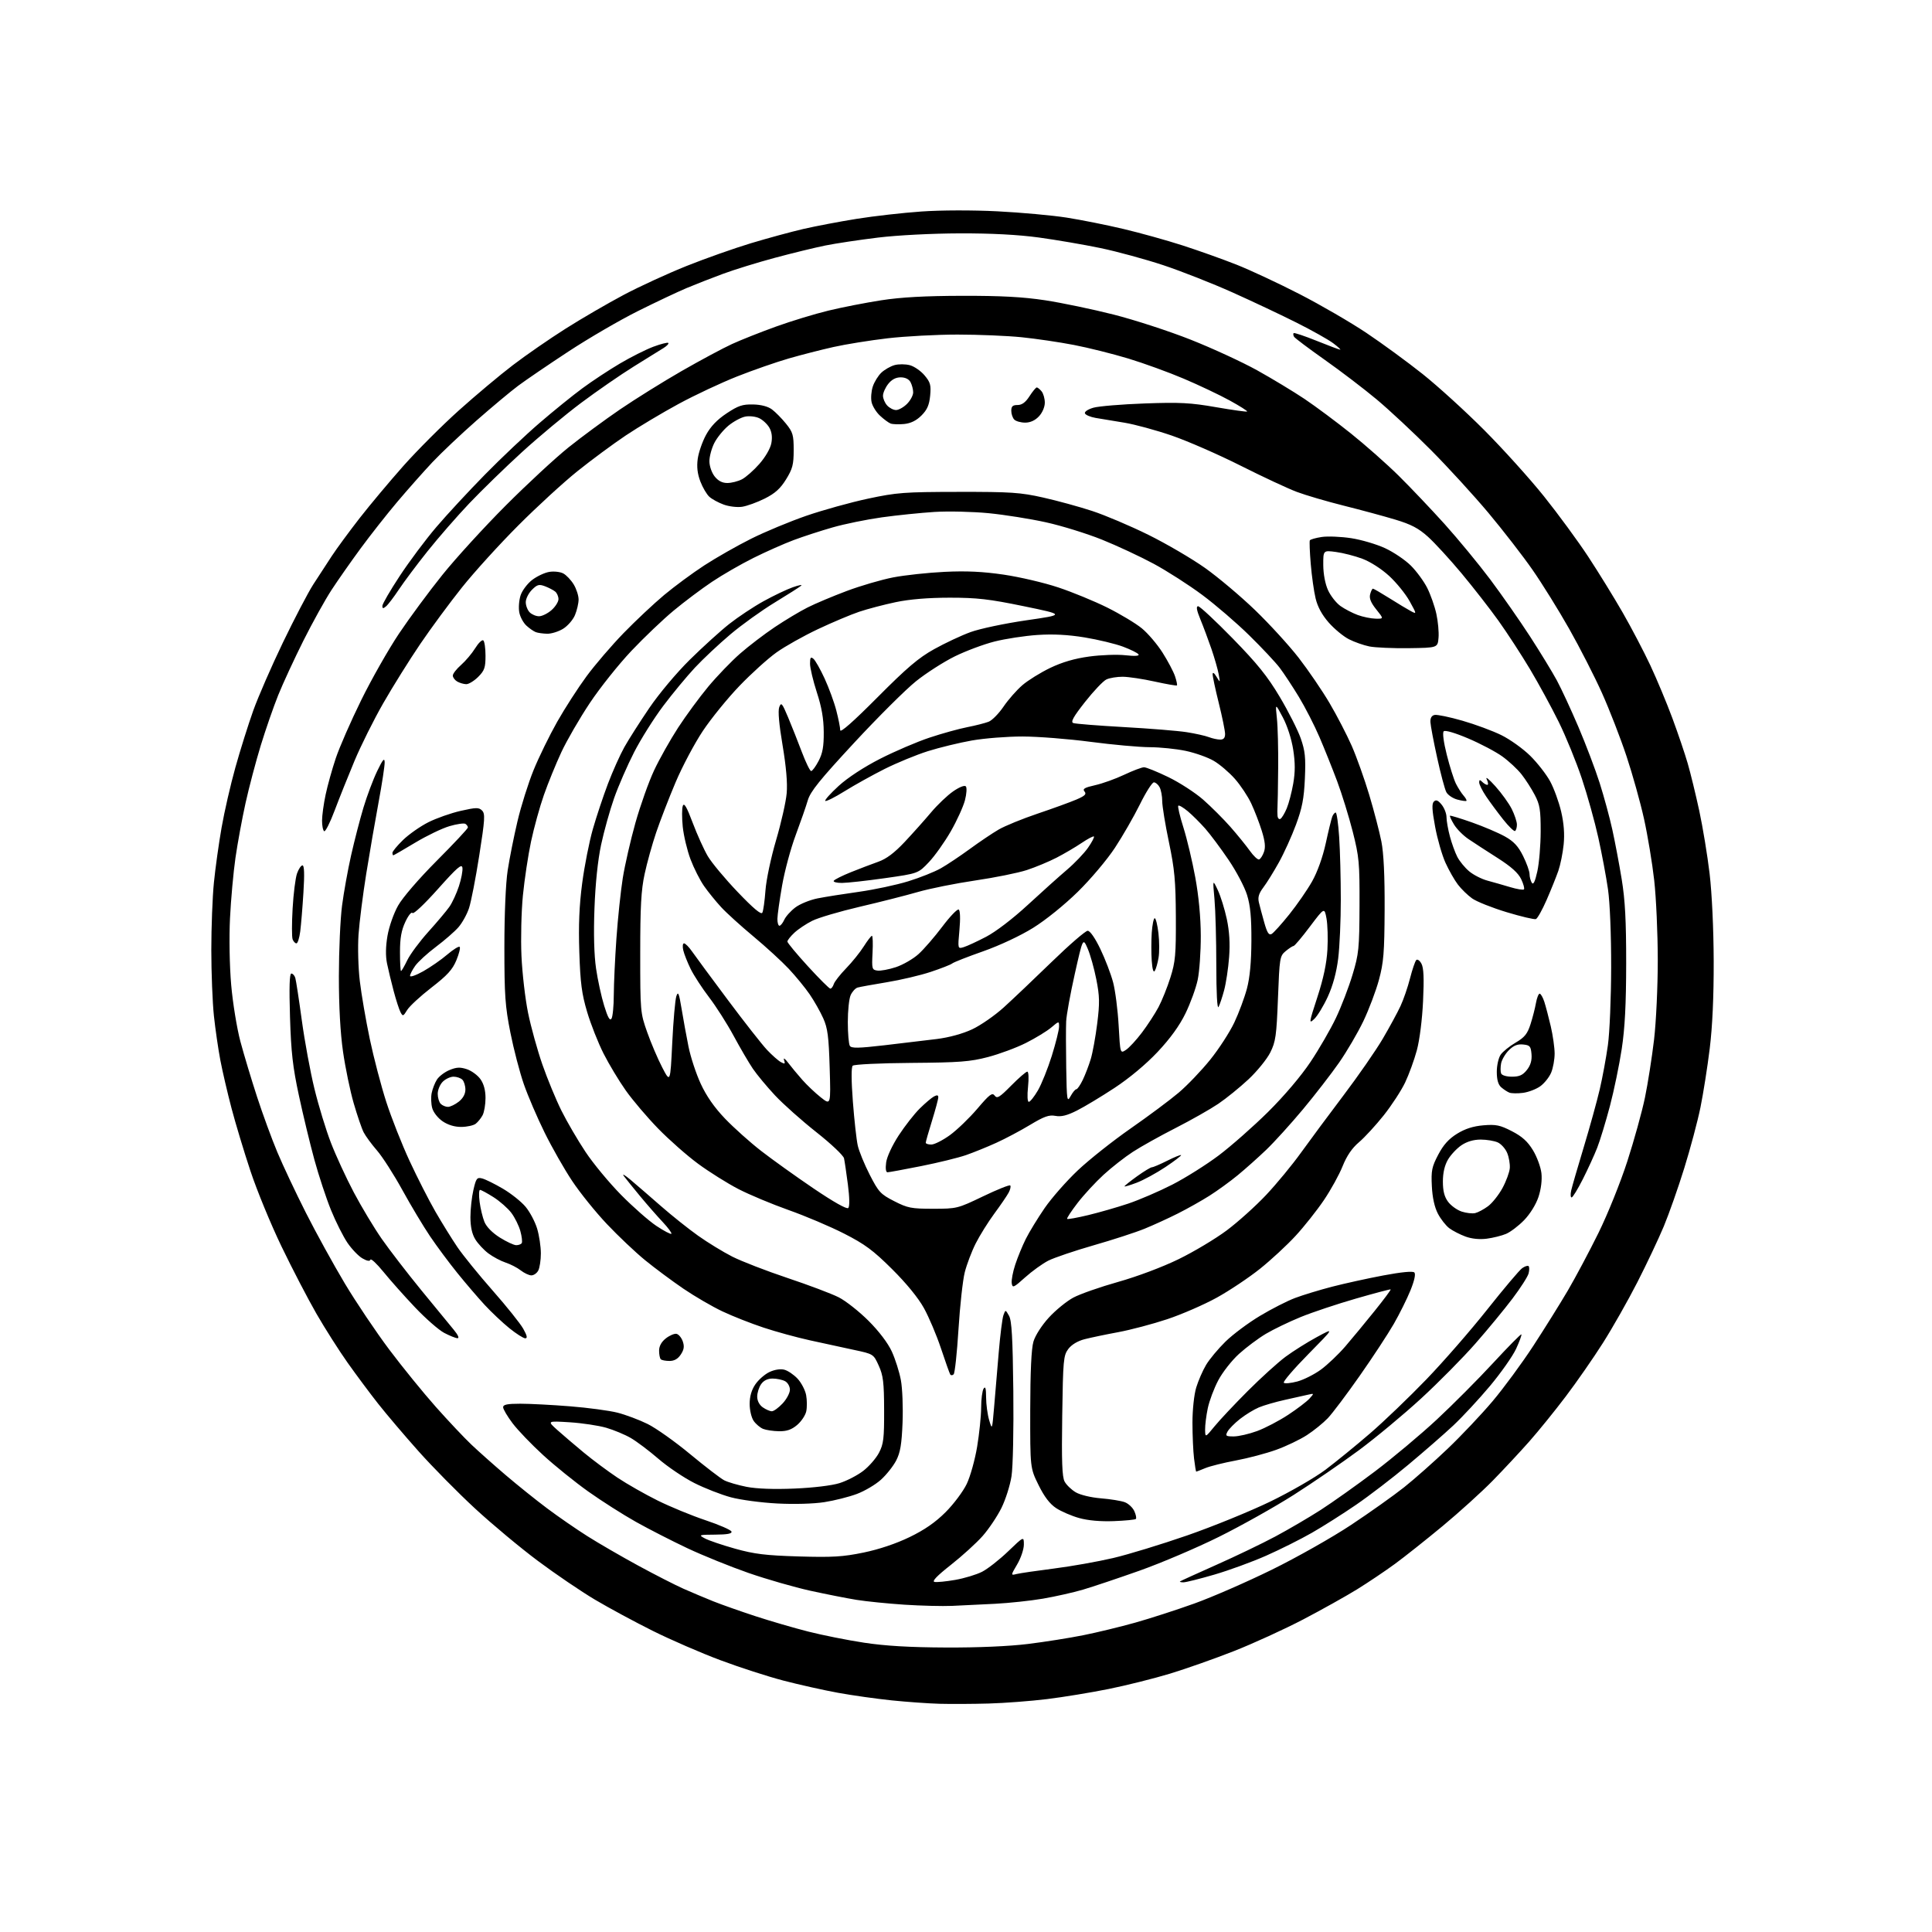 <?xml version="1.0" encoding="UTF-8" standalone="no"?>
<svg 
  version="1.1" 
  xmlns="http://www.w3.org/2000/svg" 
  xmlns:xlink="http://www.w3.org/1999/xlink" 
  xmlns:svg="http://www.w3.org/2000/svg"
  xmlns:rdf="http://www.w3.org/1999/02/22-rdf-syntax-ns#"
  xmlns:cc="http://creativecommons.org/ns#"
  xmlns:dc="http://purl.org/dc/elements/1.1/"
  viewBox="0 0 768 768"
  width="768"
  height="768"
>
<style>svg {background-color: white; }</style>"
<path stroke="none" fill="black" fill-rule="evenodd" d="M393.00,677.18C386.68,677.36 377.90,677.40 373.50,677.28C369.10,677.16 360.55,676.55 354.50,675.93C348.45,675.31 338.83,673.95 333.12,672.91C327.41,671.87 317.66,669.69 311.45,668.07C305.24,666.45 293.93,662.79 286.33,659.94C278.72,657.10 266.65,651.86 259.50,648.30C252.35,644.74 242.00,639.15 236.50,635.89C231.00,632.62 220.80,625.70 213.84,620.50C206.88,615.31 195.63,605.93 188.84,599.66C182.05,593.39 171.94,583.14 166.36,576.88C160.78,570.62 153.56,562.12 150.32,558.00C147.07,553.88 141.61,546.54 138.18,541.70C134.75,536.86 129.17,528.08 125.78,522.20C122.39,516.31 116.15,504.30 111.91,495.50C107.67,486.70 102.11,473.20 99.56,465.50C97.00,457.80 93.61,446.55 92.02,440.50C90.43,434.45 88.44,425.90 87.60,421.50C86.76,417.10 85.60,409.13 85.03,403.79C84.47,398.45 84.00,386.68 84.00,377.65C84.00,368.61 84.46,356.55 85.03,350.86C85.60,345.16 86.97,335.32 88.08,329.00C89.18,322.68 91.66,311.88 93.59,305.00C95.51,298.12 98.70,288.00 100.66,282.50C102.63,277.00 107.95,264.79 112.49,255.36C117.03,245.94 122.44,235.59 124.51,232.36C126.58,229.14 129.90,224.04 131.89,221.03C133.87,218.02 138.84,211.27 142.91,206.03C146.99,200.79 154.84,191.42 160.34,185.22C165.85,179.02 175.79,169.07 182.43,163.12C189.07,157.16 198.71,149.08 203.87,145.15C209.02,141.21 218.47,134.68 224.87,130.63C231.26,126.58 241.68,120.53 248.00,117.18C254.32,113.83 265.57,108.67 273.00,105.70C280.43,102.73 291.90,98.68 298.50,96.69C305.10,94.70 314.48,92.15 319.34,91.02C324.20,89.90 333.75,88.08 340.56,86.99C347.36,85.90 358.91,84.59 366.22,84.08C374.02,83.53 386.51,83.50 396.50,84.00C405.85,84.47 418.23,85.60 424.00,86.50C429.77,87.41 439.91,89.43 446.52,91.00C453.12,92.56 463.70,95.50 470.02,97.54C476.33,99.57 486.00,103.02 491.50,105.19C497.00,107.37 508.31,112.65 516.63,116.93C524.96,121.21 536.88,128.13 543.13,132.31C549.38,136.49 559.45,143.86 565.50,148.67C571.55,153.49 582.58,163.52 590.00,170.97C597.42,178.41 608.12,190.27 613.76,197.31C619.40,204.36 627.32,215.16 631.36,221.31C635.41,227.47 641.56,237.45 645.04,243.50C648.51,249.55 653.46,259.00 656.04,264.50C658.61,270.00 662.56,279.45 664.80,285.50C667.04,291.55 669.79,299.65 670.90,303.50C672.02,307.35 674.08,315.82 675.49,322.32C676.89,328.83 678.74,340.08 679.60,347.32C680.52,355.14 681.18,369.25 681.22,382.00C681.26,396.17 680.72,408.05 679.64,416.84C678.74,424.18 677.08,434.69 675.96,440.20C674.84,445.71 671.94,456.58 669.52,464.36C667.11,472.14 663.44,482.55 661.38,487.50C659.31,492.45 654.59,502.44 650.88,509.70C647.17,516.96 641.02,527.81 637.21,533.81C633.40,539.82 626.74,549.40 622.41,555.11C618.09,560.83 611.57,568.87 607.92,573.00C604.28,577.12 597.74,584.13 593.40,588.57C589.05,593.01 580.10,601.12 573.50,606.60C566.90,612.07 558.35,618.86 554.50,621.68C550.65,624.50 543.90,629.03 539.50,631.76C535.10,634.48 525.42,639.89 518.00,643.77C510.57,647.65 498.20,653.31 490.50,656.34C482.80,659.37 471.32,663.41 465.00,665.33C458.68,667.24 447.74,669.98 440.71,671.40C433.67,672.82 422.65,674.63 416.21,675.42C409.77,676.21 399.32,677.00 393.00,677.18zM376.03,654.91C388.77,654.97 401.15,654.43 408.67,653.50C415.32,652.68 425.21,651.11 430.64,650.02C436.06,648.94 445.35,646.68 451.28,645.02C457.22,643.35 467.79,639.93 474.78,637.42C481.78,634.91 495.60,628.88 505.50,624.02C515.40,619.16 529.60,611.14 537.06,606.19C544.51,601.25 554.01,594.51 558.16,591.21C562.31,587.91 570.11,581.00 575.50,575.86C580.89,570.71 588.92,562.23 593.33,557.00C597.74,551.77 605.02,541.88 609.51,535.00C613.99,528.12 620.17,518.23 623.24,513.00C626.30,507.77 631.78,497.48 635.41,490.12C639.07,482.69 644.18,470.02 646.89,461.62C649.58,453.30 652.74,441.90 653.90,436.28C655.06,430.66 656.68,420.31 657.51,413.29C658.34,406.18 659.00,392.07 658.99,381.51C658.98,371.05 658.35,356.88 657.58,350.00C656.81,343.12 654.98,332.10 653.52,325.50C652.06,318.90 648.91,307.65 646.53,300.50C644.15,293.35 639.78,282.10 636.82,275.50C633.86,268.90 627.99,257.43 623.79,250.00C619.59,242.57 613.02,232.00 609.19,226.50C605.37,221.00 597.48,210.83 591.68,203.89C585.87,196.96 575.58,185.71 568.80,178.89C562.02,172.08 552.33,163.03 547.26,158.79C542.19,154.56 532.86,147.44 526.54,142.99C520.22,138.53 514.77,134.43 514.42,133.88C514.08,133.32 514.00,132.67 514.24,132.42C514.49,132.18 518.61,133.56 523.40,135.49C528.19,137.42 532.40,139.00 532.75,139.00C533.10,139.00 531.84,137.84 529.94,136.42C528.05,135.00 521.55,131.35 515.50,128.31C509.45,125.27 497.98,119.85 490.00,116.27C482.02,112.69 469.65,107.82 462.50,105.44C455.35,103.07 444.10,100.00 437.50,98.62C430.90,97.25 419.88,95.36 413.00,94.42C404.71,93.29 394.10,92.73 381.50,92.77C370.50,92.80 356.83,93.50 349.05,94.44C341.65,95.34 332.20,96.76 328.05,97.60C323.90,98.44 314.88,100.64 308.00,102.49C301.12,104.34 291.90,107.19 287.49,108.82C283.08,110.44 276.56,113.00 272.99,114.49C269.42,115.99 260.65,120.13 253.50,123.70C246.35,127.27 233.97,134.47 226.00,139.71C218.03,144.94 209.03,151.07 206.00,153.33C202.97,155.59 195.51,161.83 189.40,167.19C183.30,172.55 175.43,179.99 171.90,183.73C168.38,187.48 162.09,194.58 157.91,199.52C153.74,204.46 147.19,212.78 143.36,218.00C139.52,223.22 134.32,230.65 131.80,234.50C129.28,238.35 124.25,247.42 120.62,254.65C117.00,261.89 112.49,271.62 110.61,276.29C108.73,280.96 105.60,289.97 103.66,296.31C101.72,302.65 99.00,312.94 97.62,319.17C96.24,325.40 94.43,335.23 93.60,341.00C92.77,346.77 91.79,357.57 91.43,365.00C91.05,372.79 91.25,384.00 91.90,391.50C92.52,398.65 94.17,408.77 95.56,414.00C96.96,419.23 99.94,429.12 102.18,436.00C104.42,442.88 108.05,452.77 110.24,458.00C112.43,463.23 117.52,474.03 121.56,482.02C125.59,490.00 132.58,502.68 137.07,510.20C141.57,517.71 149.52,529.54 154.75,536.50C159.97,543.45 168.32,553.72 173.30,559.32C178.28,564.92 184.64,571.66 187.43,574.30C190.22,576.94 196.32,582.37 201.00,586.36C205.68,590.35 213.10,596.31 217.50,599.60C221.90,602.90 229.10,607.87 233.50,610.65C237.90,613.44 246.97,618.69 253.65,622.33C260.33,625.96 268.43,630.10 271.65,631.53C274.87,632.96 280.20,635.20 283.50,636.53C286.80,637.85 294.35,640.51 300.27,642.45C306.19,644.39 315.64,647.14 321.27,648.57C326.90,650.00 336.90,652.00 343.50,653.00C351.93,654.28 361.61,654.85 376.03,654.91zM378.50,638.36C374.65,638.53 366.10,638.32 359.50,637.89C352.90,637.45 344.35,636.59 340.50,635.97C336.65,635.35 328.35,633.71 322.06,632.33C315.76,630.94 304.74,627.77 297.56,625.28C290.38,622.78 279.47,618.37 273.31,615.47C267.16,612.57 257.93,607.85 252.81,604.98C247.69,602.11 239.18,596.69 233.91,592.95C228.63,589.20 220.53,582.67 215.91,578.43C211.28,574.20 205.81,568.50 203.75,565.76C201.69,563.03 200.00,560.17 200.00,559.40C200.00,558.34 201.65,558.00 206.85,558.00C210.62,558.00 219.51,558.46 226.60,559.03C233.70,559.59 242.17,560.73 245.43,561.55C248.69,562.38 254.09,564.40 257.43,566.05C260.77,567.70 268.39,573.10 274.36,578.06C280.34,583.01 286.42,587.68 287.88,588.44C289.33,589.19 293.34,590.36 296.77,591.04C300.79,591.82 307.58,592.07 315.76,591.73C323.22,591.42 330.66,590.53 333.71,589.57C336.57,588.68 340.80,586.50 343.12,584.72C345.43,582.95 348.26,579.70 349.41,577.50C351.23,574.02 351.49,571.79 351.45,560.50C351.42,549.51 351.09,546.78 349.32,542.88C347.22,538.25 347.22,538.25 339.36,536.58C335.04,535.65 327.23,533.96 322.01,532.81C316.80,531.67 308.47,529.39 303.51,527.74C298.56,526.10 291.20,523.20 287.16,521.29C283.12,519.38 276.14,515.32 271.66,512.27C267.17,509.21 260.33,504.13 256.46,500.97C252.59,497.81 245.76,491.35 241.28,486.61C236.80,481.88 230.57,474.16 227.45,469.46C224.32,464.77 219.39,456.10 216.49,450.21C213.58,444.32 209.87,435.68 208.24,431.00C206.61,426.32 204.20,417.10 202.89,410.50C200.81,400.04 200.50,395.67 200.50,376.50C200.50,363.44 201.03,351.04 201.81,346.00C202.52,341.32 204.27,332.55 205.70,326.50C207.12,320.45 210.01,311.28 212.11,306.12C214.21,300.96 218.44,292.32 221.50,286.91C224.56,281.51 229.82,273.36 233.19,268.79C236.55,264.23 243.18,256.52 247.90,251.65C252.63,246.78 259.88,239.98 264.00,236.53C268.12,233.09 275.33,227.77 280.00,224.73C284.68,221.69 293.03,216.93 298.58,214.16C304.12,211.39 314.01,207.28 320.55,205.02C327.10,202.77 338.09,199.71 344.98,198.24C356.50,195.78 359.38,195.56 381.00,195.53C401.88,195.50 405.63,195.75 414.66,197.78C420.24,199.03 429.02,201.43 434.16,203.12C439.29,204.80 449.35,209.07 456.50,212.60C463.65,216.14 473.77,222.06 479.00,225.76C484.23,229.47 493.17,237.00 498.88,242.50C504.59,248.00 512.40,256.54 516.24,261.48C520.07,266.43 525.60,274.53 528.52,279.49C531.44,284.44 535.40,292.10 537.34,296.50C539.27,300.90 542.40,309.68 544.30,316.00C546.19,322.32 548.36,330.65 549.12,334.50C550.04,339.15 550.47,348.21 550.41,361.50C550.33,378.70 550.01,382.62 548.15,389.50C546.96,393.90 544.17,401.29 541.96,405.92C539.74,410.55 535.40,417.97 532.30,422.42C529.21,426.86 522.73,435.23 517.92,441.00C513.10,446.77 506.54,454.01 503.33,457.08C500.12,460.15 495.02,464.70 492.00,467.18C488.98,469.67 483.91,473.34 480.75,475.34C477.59,477.34 471.95,480.51 468.21,482.39C464.48,484.27 458.52,487.00 454.96,488.45C451.41,489.90 442.30,492.86 434.72,495.03C427.15,497.21 419.05,499.95 416.72,501.13C414.40,502.32 410.25,505.31 407.50,507.78C402.92,511.90 402.47,512.09 402.18,510.11C402.00,508.93 402.62,505.60 403.57,502.73C404.51,499.85 406.40,495.25 407.77,492.50C409.14,489.75 412.52,484.23 415.27,480.22C418.03,476.22 423.96,469.47 428.46,465.22C432.95,460.98 442.41,453.48 449.48,448.56C456.55,443.64 465.14,437.24 468.57,434.33C472.00,431.42 477.62,425.54 481.06,421.27C484.51,417.00 488.81,410.35 490.64,406.50C492.46,402.65 494.72,396.57 495.67,393.00C496.84,388.58 497.41,382.49 497.45,374.00C497.49,364.72 497.04,360.02 495.72,355.75C494.74,352.58 491.42,346.28 488.33,341.75C485.25,337.21 481.10,331.65 479.11,329.39C477.12,327.14 474.02,324.04 472.21,322.52C470.40,321.00 468.68,319.99 468.38,320.28C468.09,320.57 469.01,324.48 470.43,328.96C471.85,333.45 473.97,342.38 475.15,348.81C476.51,356.24 477.31,364.69 477.33,372.00C477.35,378.32 476.80,386.20 476.10,389.50C475.40,392.80 473.22,398.80 471.25,402.84C468.85,407.76 465.19,412.82 460.18,418.15C455.57,423.05 448.99,428.54 443.09,432.43C437.82,435.90 431.08,439.96 428.11,441.45C424.18,443.44 421.87,444.01 419.56,443.58C417.01,443.10 415.07,443.79 409.50,447.14C405.71,449.43 399.66,452.65 396.05,454.28C392.45,455.92 387.02,458.12 384.00,459.17C380.98,460.22 372.95,462.19 366.17,463.54C359.39,464.89 353.37,466.00 352.79,466.00C352.14,466.00 351.94,464.49 352.26,462.09C352.56,459.84 354.68,455.29 357.25,451.34C359.71,447.58 363.47,442.77 365.61,440.66C367.75,438.54 370.29,436.39 371.25,435.87C372.50,435.20 373.00,435.30 372.98,436.21C372.98,436.92 371.85,441.10 370.49,445.50C369.12,449.90 368.00,453.84 368.00,454.25C368.00,454.66 369.01,454.99 370.25,454.97C371.49,454.95 374.80,453.26 377.62,451.22C380.43,449.17 385.33,444.46 388.50,440.74C393.36,435.02 394.43,434.21 395.39,435.51C396.35,436.83 397.32,436.24 401.97,431.53C404.98,428.49 407.85,426.00 408.36,426.00C408.89,426.00 409.02,428.53 408.66,432.00C408.29,435.53 408.42,438.00 408.97,438.00C409.49,438.00 411.11,435.97 412.57,433.48C414.02,430.99 416.51,424.80 418.10,419.73C419.68,414.65 420.98,409.45 420.99,408.16C421.00,405.82 421.00,405.82 417.85,408.48C416.11,409.94 411.61,412.68 407.84,414.58C404.07,416.48 397.27,419.00 392.74,420.19C385.63,422.05 381.45,422.37 362.20,422.52C349.76,422.61 339.49,423.11 338.96,423.64C338.37,424.23 338.39,429.52 339.03,437.91C339.59,445.24 340.46,453.10 340.97,455.37C341.48,457.64 343.62,462.87 345.73,466.98C349.25,473.86 350.03,474.71 355.46,477.48C360.81,480.22 362.26,480.50 370.93,480.50C380.34,480.50 380.67,480.42 390.75,475.58C396.38,472.87 401.26,470.92 401.58,471.24C401.90,471.57 401.62,472.84 400.96,474.08C400.30,475.32 397.74,479.07 395.27,482.41C392.80,485.76 389.47,491.10 387.86,494.28C386.26,497.45 384.30,502.63 383.50,505.78C382.71,508.92 381.59,519.14 381.01,528.47C380.43,537.80 379.57,545.83 379.09,546.31C378.62,546.78 378.00,546.80 377.72,546.34C377.44,545.88 375.79,541.23 374.05,536.00C372.31,530.77 369.26,523.58 367.28,520.00C365.03,515.93 360.29,510.13 354.59,504.47C347.05,496.98 343.79,494.58 335.50,490.35C330.00,487.55 320.10,483.35 313.50,481.02C306.90,478.68 297.92,474.93 293.54,472.67C289.16,470.40 281.96,465.89 277.54,462.64C273.12,459.39 265.95,453.07 261.61,448.61C257.27,444.15 251.49,437.35 248.77,433.50C246.04,429.65 242.06,423.03 239.91,418.78C237.77,414.54 234.83,407.11 233.40,402.28C231.26,395.09 230.69,390.78 230.29,378.50C229.93,367.79 230.26,359.95 231.43,351.07C232.33,344.24 234.24,334.56 235.67,329.57C237.10,324.58 239.81,316.45 241.69,311.50C243.57,306.55 246.50,300.02 248.19,297.00C249.88,293.98 254.33,287.00 258.07,281.49C261.92,275.82 268.90,267.49 274.18,262.28C279.31,257.22 286.37,250.81 289.88,248.04C293.39,245.27 299.52,241.20 303.50,239.00C307.48,236.80 312.71,234.31 315.11,233.46C317.51,232.61 319.04,232.32 318.49,232.81C317.95,233.30 313.23,236.31 308.00,239.49C302.77,242.67 294.82,248.38 290.32,252.19C285.81,255.99 279.49,261.93 276.26,265.38C273.04,268.83 267.37,275.67 263.68,280.57C259.98,285.48 254.76,293.77 252.08,299.00C249.40,304.23 245.81,312.46 244.11,317.30C242.41,322.14 240.09,330.47 238.95,335.80C237.64,341.94 236.67,351.22 236.31,361.10C235.93,371.14 236.16,379.65 236.94,384.99C237.60,389.54 239.06,396.21 240.17,399.80C241.61,404.48 242.43,405.93 243.08,404.91C243.57,404.14 243.98,399.90 243.99,395.50C244.01,391.10 244.48,380.98 245.04,373.00C245.60,365.02 246.74,354.25 247.56,349.06C248.39,343.87 250.66,333.97 252.60,327.06C254.55,320.15 257.88,310.79 260.00,306.26C262.12,301.73 266.43,294.08 269.56,289.26C272.70,284.44 278.10,277.09 281.57,272.92C285.04,268.76 290.72,262.86 294.19,259.82C297.66,256.78 303.88,252.04 308.00,249.28C312.12,246.52 317.98,243.01 321.00,241.49C324.02,239.96 331.03,237.01 336.57,234.93C342.11,232.85 350.43,230.42 355.07,229.52C359.71,228.63 368.90,227.64 375.50,227.32C384.17,226.90 390.69,227.21 399.00,228.43C405.32,229.36 415.08,231.64 420.68,233.51C426.28,235.37 435.05,238.98 440.18,241.53C445.31,244.09 451.48,247.79 453.89,249.77C456.31,251.75 460.01,256.09 462.13,259.43C464.25,262.77 466.48,266.99 467.09,268.82C467.70,270.64 468.04,272.28 467.85,272.47C467.66,272.65 463.68,271.96 459.00,270.93C454.32,269.89 448.61,269.04 446.30,269.02C443.99,269.01 441.06,269.49 439.80,270.10C438.53,270.70 434.72,274.72 431.33,279.02C426.68,284.93 425.53,286.99 426.64,287.42C427.45,287.73 436.53,288.45 446.81,289.03C457.09,289.60 468.30,290.51 471.72,291.05C475.15,291.59 479.12,292.47 480.54,293.02C481.96,293.56 484.00,294.00 485.07,294.00C486.41,294.00 487.00,293.31 486.99,291.75C486.98,290.51 485.86,285.00 484.49,279.50C483.12,274.00 482.02,268.83 482.04,268.00C482.06,267.08 482.65,267.47 483.57,269.00C485.07,271.49 485.07,271.48 484.44,268.00C484.09,266.07 482.80,261.57 481.58,258.00C480.35,254.43 478.38,249.14 477.19,246.25C475.68,242.58 475.40,241.00 476.26,240.99C476.94,240.98 483.12,246.74 490.00,253.78C499.81,263.83 503.84,268.82 508.73,277.04C512.15,282.79 515.90,290.20 517.06,293.50C518.81,298.52 519.08,301.14 518.71,309.50C518.35,317.47 517.63,321.19 515.17,327.83C513.47,332.42 510.41,339.17 508.37,342.83C506.33,346.50 503.57,350.96 502.22,352.74C500.40,355.16 499.94,356.68 500.43,358.74C500.79,360.26 501.76,363.88 502.58,366.78C503.72,370.82 504.41,371.87 505.49,371.27C506.27,370.83 509.43,367.33 512.51,363.49C515.60,359.64 519.68,353.74 521.58,350.37C523.70,346.60 525.79,340.78 527.00,335.26C528.07,330.32 529.24,325.54 529.59,324.64C529.93,323.74 530.55,323.00 530.96,323.00C531.36,323.00 531.99,327.39 532.34,332.75C532.70,338.11 532.99,349.26 532.99,357.53C533.00,365.79 532.53,376.37 531.95,381.03C531.26,386.58 529.84,391.80 527.83,396.19C526.14,399.87 523.72,403.85 522.45,405.05C520.25,407.12 520.30,406.72 523.68,396.36C526.10,388.94 527.36,382.97 527.67,377.50C527.92,373.10 527.75,367.52 527.30,365.09C526.48,360.69 526.48,360.69 520.71,368.34C517.55,372.55 514.63,376.01 514.23,376.03C513.83,376.05 512.41,376.98 511.07,378.09C508.74,380.03 508.63,380.72 508.01,396.83C507.43,411.75 507.10,414.07 504.96,418.37C503.63,421.02 499.73,425.83 496.29,429.05C492.84,432.27 487.43,436.66 484.26,438.80C481.09,440.94 473.49,445.25 467.36,448.38C461.23,451.50 453.58,455.77 450.36,457.86C447.14,459.95 441.88,464.06 438.69,466.99C435.49,469.92 430.83,474.97 428.33,478.22C425.83,481.47 423.97,484.31 424.20,484.53C424.43,484.76 428.19,484.08 432.56,483.03C436.93,481.98 444.10,479.92 448.50,478.45C452.90,476.97 460.77,473.58 466.00,470.91C471.23,468.23 479.54,463.00 484.47,459.29C489.41,455.57 498.22,447.80 504.07,442.02C510.48,435.66 517.16,427.80 520.94,422.14C524.38,417.00 528.93,409.12 531.06,404.64C533.19,400.17 536.15,392.45 537.64,387.50C540.15,379.17 540.36,377.13 540.43,360.00C540.49,342.94 540.28,340.65 537.73,330.58C536.20,324.58 533.42,315.58 531.55,310.58C529.68,305.59 526.52,297.69 524.52,293.04C522.53,288.39 518.84,281.19 516.33,277.04C513.81,272.89 510.39,267.70 508.73,265.50C507.07,263.30 501.61,257.48 496.60,252.57C491.60,247.65 483.19,240.42 477.91,236.49C472.64,232.56 463.96,227.00 458.63,224.12C453.30,221.25 444.03,216.92 438.03,214.51C432.03,212.10 422.03,209.00 415.81,207.63C409.59,206.25 399.32,204.62 393.00,204.00C386.68,203.39 377.00,203.16 371.50,203.50C366.00,203.85 356.58,204.81 350.56,205.65C344.54,206.49 335.77,208.28 331.06,209.63C326.35,210.97 319.35,213.25 315.50,214.69C311.65,216.13 304.46,219.32 299.52,221.78C294.57,224.24 287.15,228.52 283.02,231.29C278.88,234.06 272.05,239.19 267.83,242.69C263.61,246.18 256.03,253.41 250.98,258.74C245.94,264.07 238.50,273.40 234.45,279.48C230.40,285.56 225.31,294.35 223.14,299.01C220.97,303.68 217.84,311.34 216.20,316.04C214.55,320.74 212.26,329.05 211.10,334.50C209.94,339.96 208.49,349.62 207.86,355.96C207.24,362.31 206.98,373.12 207.29,380.00C207.60,386.88 208.78,397.07 209.92,402.65C211.06,408.23 213.62,417.45 215.60,423.15C217.58,428.84 220.99,437.10 223.18,441.50C225.37,445.90 229.67,453.27 232.74,457.88C235.80,462.50 242.17,470.19 246.90,474.99C251.63,479.79 257.95,485.34 260.94,487.33C263.94,489.32 266.61,490.72 266.88,490.45C267.15,490.18 265.59,488.06 263.40,485.73C261.21,483.40 257.19,478.80 254.45,475.50C251.72,472.20 248.81,468.60 247.99,467.50C247.17,466.40 248.37,467.07 250.66,469.00C252.95,470.93 258.35,475.59 262.66,479.37C266.97,483.15 273.65,488.48 277.50,491.21C281.35,493.95 287.48,497.69 291.12,499.54C294.76,501.38 304.62,505.20 313.02,508.01C321.43,510.82 330.60,514.28 333.40,515.70C336.20,517.12 341.53,521.33 345.26,525.05C349.44,529.23 352.98,533.91 354.52,537.27C355.89,540.26 357.51,545.36 358.11,548.61C358.72,551.85 359.02,559.45 358.78,565.50C358.44,574.12 357.89,577.38 356.25,580.57C355.09,582.81 352.37,586.24 350.20,588.20C348.04,590.16 343.72,592.71 340.61,593.87C337.50,595.04 331.70,596.50 327.73,597.12C323.47,597.79 315.78,598.01 309.00,597.66C302.68,597.34 294.35,596.23 290.50,595.19C286.65,594.15 280.12,591.60 276.00,589.52C271.88,587.44 265.45,583.11 261.72,579.89C258.00,576.68 253.05,572.96 250.72,571.61C248.40,570.27 244.03,568.45 241.00,567.56C237.97,566.68 231.45,565.70 226.50,565.38C217.50,564.82 217.50,564.82 221.50,568.41C223.70,570.38 228.43,574.41 232.00,577.37C235.57,580.33 241.62,584.83 245.42,587.37C249.23,589.91 256.43,594.01 261.42,596.48C266.42,598.96 274.97,602.48 280.44,604.31C285.91,606.14 290.56,608.17 290.77,608.82C291.05,609.65 289.13,610.01 284.33,610.04C277.76,610.08 277.60,610.14 280.20,611.55C281.69,612.35 287.09,614.19 292.20,615.62C299.88,617.77 304.29,618.31 317.50,618.71C330.95,619.11 335.06,618.86 343.27,617.17C349.42,615.90 356.21,613.62 361.58,611.02C367.55,608.13 371.85,605.15 375.91,601.09C379.10,597.90 382.87,592.86 384.29,589.89C385.71,586.93 387.57,580.26 388.43,575.07C389.29,569.89 390.01,562.91 390.02,559.57C390.02,556.23 390.47,552.83 391.00,552.00C391.70,550.92 391.98,551.90 391.99,555.50C392.00,558.25 392.55,562.30 393.20,564.50C394.39,568.49 394.39,568.47 395.16,559.50C395.58,554.55 396.41,544.75 397.00,537.73C397.59,530.71 398.44,523.98 398.89,522.77C399.70,520.57 399.70,520.57 401.10,523.04C402.18,524.94 402.57,531.71 402.81,552.87C402.98,568.36 402.67,583.10 402.09,586.83C401.53,590.46 399.72,596.14 398.08,599.46C396.43,602.78 393.08,607.78 390.63,610.56C388.18,613.34 382.49,618.52 377.99,622.06C372.43,626.44 370.35,628.61 371.49,628.84C372.41,629.03 376.12,628.66 379.73,628.03C383.34,627.40 388.13,625.95 390.38,624.81C392.62,623.66 397.28,620.02 400.73,616.70C407.00,610.68 407.00,610.68 407.00,614.00C407.00,615.83 405.82,619.34 404.38,621.80C401.75,626.28 401.75,626.28 404.13,625.69C405.43,625.37 412.12,624.39 419.00,623.51C425.88,622.64 436.45,620.76 442.50,619.34C448.55,617.92 461.82,613.86 472.00,610.33C482.18,606.79 496.97,600.76 504.89,596.93C512.80,593.10 522.70,587.40 526.89,584.25C531.07,581.10 539.04,574.61 544.59,569.82C550.14,565.04 560.23,555.36 567.02,548.31C573.81,541.26 584.71,528.75 591.24,520.50C597.78,512.25 604.01,504.87 605.09,504.11C606.17,503.35 607.32,502.99 607.65,503.31C607.97,503.64 607.97,504.94 607.64,506.20C607.32,507.47 604.45,511.95 601.27,516.16C598.10,520.37 591.45,528.44 586.50,534.08C581.55,539.73 571.82,549.57 564.88,555.95C557.94,562.33 546.80,571.59 540.13,576.53C533.46,581.46 521.85,589.42 514.33,594.21C506.81,599.00 493.42,606.51 484.58,610.90C475.74,615.29 461.52,621.34 453.00,624.36C444.48,627.38 434.35,630.77 430.50,631.91C426.65,633.04 419.49,634.65 414.59,635.49C409.68,636.33 401.13,637.24 395.59,637.53C390.04,637.81 382.35,638.18 378.50,638.36zM470.43,629.00C469.46,629.00 468.85,628.84 469.08,628.64C469.31,628.44 475.80,625.49 483.50,622.06C491.20,618.64 501.77,613.56 507.00,610.76C512.23,607.96 520.33,603.22 525.00,600.22C529.67,597.21 539.35,590.34 546.50,584.95C553.65,579.55 564.73,570.27 571.12,564.32C577.52,558.37 587.62,548.23 593.57,541.78C599.53,535.34 604.57,530.23 604.77,530.44C604.98,530.64 604.03,533.22 602.68,536.16C601.32,539.10 596.62,545.78 592.24,551.01C587.85,556.24 581.29,563.30 577.66,566.70C574.03,570.10 565.98,577.11 559.78,582.29C553.58,587.48 544.23,594.64 539.00,598.22C533.77,601.80 525.89,606.80 521.48,609.32C517.07,611.85 508.91,615.93 503.36,618.39C497.81,620.85 488.53,624.24 482.73,625.93C476.94,627.62 471.41,629.00 470.43,629.00zM442.74,604.67C437.49,604.87 432.51,604.43 429.00,603.45C425.98,602.61 421.85,600.83 419.83,599.50C417.30,597.83 415.13,594.98 412.83,590.31C409.50,583.54 409.50,583.54 409.53,560.52C409.56,545.21 409.98,536.09 410.81,533.30C411.53,530.87 414.10,526.86 416.93,523.76C419.62,520.82 424.00,517.25 426.66,515.82C429.32,514.39 437.35,511.58 444.50,509.57C452.12,507.42 462.05,503.69 468.50,500.55C474.55,497.60 483.15,492.46 487.62,489.12C492.08,485.79 499.15,479.43 503.33,474.99C507.51,470.54 513.74,462.99 517.17,458.20C520.61,453.42 528.21,443.17 534.06,435.43C539.92,427.69 546.93,417.57 549.66,412.93C552.38,408.29 555.56,402.43 556.73,399.90C557.91,397.38 559.61,392.43 560.51,388.90C561.41,385.38 562.53,382.11 562.98,381.64C563.44,381.17 564.37,381.82 565.05,383.09C565.94,384.75 566.12,388.91 565.69,397.95C565.35,405.26 564.32,413.42 563.22,417.50C562.18,421.35 560.08,427.12 558.56,430.31C557.04,433.51 553.21,439.38 550.06,443.35C546.90,447.32 542.48,452.13 540.23,454.04C537.44,456.40 535.37,459.44 533.70,463.60C532.36,466.96 529.01,473.03 526.25,477.10C523.49,481.17 518.45,487.54 515.03,491.25C511.61,494.97 505.24,500.87 500.86,504.37C496.48,507.87 488.76,513.03 483.70,515.83C478.64,518.62 469.77,522.48 464.00,524.40C458.23,526.32 449.45,528.64 444.50,529.56C439.55,530.47 433.52,531.74 431.11,532.36C428.35,533.08 425.94,534.54 424.65,536.26C422.74,538.83 422.57,540.66 422.25,562.76C421.98,580.91 422.20,587.08 423.20,588.95C423.92,590.29 425.92,592.21 427.64,593.22C429.43,594.27 433.72,595.29 437.64,595.61C441.41,595.91 445.68,596.61 447.12,597.15C448.56,597.69 450.27,599.29 450.91,600.70C451.55,602.11 451.83,603.51 451.52,603.81C451.22,604.11 447.27,604.50 442.74,604.67zM475.52,585.00C475.39,585.00 474.99,582.64 474.65,579.75C474.30,576.86 474.02,570.45 474.02,565.50C474.02,560.39 474.67,554.37 475.51,551.58C476.33,548.88 478.09,544.83 479.43,542.58C480.76,540.34 484.24,536.16 487.17,533.29C490.10,530.43 496.26,525.83 500.86,523.08C505.45,520.32 511.75,517.11 514.86,515.95C517.96,514.78 524.55,512.78 529.50,511.49C534.45,510.21 543.62,508.19 549.89,507.01C557.07,505.66 561.62,505.22 562.22,505.82C562.82,506.42 562.26,509.02 560.71,512.87C559.36,516.22 556.37,522.23 554.08,526.23C551.78,530.23 545.69,539.52 540.53,546.87C535.38,554.23 529.66,561.82 527.83,563.75C526.00,565.67 522.25,568.71 519.50,570.49C516.75,572.27 511.27,574.90 507.31,576.32C503.36,577.75 496.16,579.65 491.31,580.56C486.47,581.46 480.98,582.83 479.13,583.60C477.27,584.37 475.65,585.00 475.52,585.00zM482.79,567.00C484.81,564.52 490.75,558.21 495.98,552.97C501.22,547.72 507.98,541.60 511.00,539.35C514.02,537.11 519.65,533.57 523.50,531.49C530.50,527.71 530.50,527.71 520.05,538.32C514.30,544.16 509.93,549.26 510.33,549.67C510.74,550.07 513.15,549.84 515.71,549.16C518.26,548.47 522.49,546.34 525.11,544.42C527.72,542.50 532.08,538.36 534.78,535.22C537.49,532.07 542.72,525.74 546.41,521.15C550.11,516.55 552.99,512.69 552.81,512.56C552.64,512.43 546.42,514.07 539.00,516.21C531.58,518.35 521.71,521.64 517.08,523.53C512.44,525.42 506.19,528.44 503.18,530.23C500.17,532.03 495.38,535.61 492.52,538.20C489.67,540.78 485.96,545.51 484.28,548.70C482.59,551.89 480.72,556.88 480.11,559.80C479.50,562.71 479.02,566.54 479.05,568.30C479.11,571.50 479.11,571.50 482.79,567.00zM490.43,571.00C492.35,571.00 496.53,570.04 499.71,568.87C502.90,567.70 508.44,564.80 512.04,562.43C515.63,560.07 519.44,557.17 520.51,555.99C522.44,553.85 522.44,553.85 519.97,554.41C518.61,554.71 514.46,555.64 510.76,556.47C507.05,557.29 502.39,558.64 500.42,559.47C498.44,560.30 495.06,562.37 492.89,564.08C490.73,565.79 488.51,568.05 487.95,569.10C487.04,570.80 487.30,571.00 490.43,571.00zM309.67,568.94C307.38,568.90 304.54,568.48 303.36,568.01C302.18,567.53 300.49,566.11 299.61,564.85C298.71,563.57 298.00,560.57 298.00,558.09C298.00,555.10 298.75,552.53 300.25,550.32C301.49,548.50 304.00,546.29 305.83,545.42C307.84,544.46 310.19,544.08 311.74,544.47C313.15,544.82 315.53,546.43 317.04,548.04C318.54,549.65 320.08,552.59 320.45,554.57C320.82,556.55 320.84,559.47 320.49,561.06C320.14,562.65 318.50,565.08 316.85,566.47C314.64,568.33 312.74,568.98 309.67,568.94zM306.82,561.00C307.58,561.00 309.50,559.60 311.10,557.89C312.69,556.19 314.00,553.73 314.00,552.43C314.00,551.12 313.14,549.61 312.07,549.04C311.00,548.47 308.78,548.00 307.12,548.00C305.15,548.00 303.58,548.76 302.56,550.22C301.70,551.44 301.00,553.67 301.00,555.17C301.00,556.84 301.85,558.48 303.22,559.44C304.44,560.30 306.06,561.00 306.82,561.00zM266.14,541.00C264.60,541.00 263.03,540.70 262.67,540.33C262.30,539.97 262.00,538.42 262.00,536.91C262.00,535.10 262.93,533.41 264.68,532.03C266.16,530.87 268.06,530.06 268.91,530.22C269.76,530.39 270.88,531.72 271.40,533.18C272.10,535.19 271.92,536.48 270.64,538.42C269.49,540.18 268.06,541.00 266.14,541.00zM181.85,531.96C181.11,531.93 178.72,530.97 176.55,529.83C174.38,528.68 169.14,524.09 164.91,519.62C160.68,515.16 155.06,508.84 152.42,505.58C149.77,502.32 147.45,500.15 147.25,500.75C147.01,501.47 145.92,501.29 144.06,500.22C142.51,499.33 139.84,496.55 138.13,494.05C136.43,491.55 133.47,485.68 131.57,481.00C129.67,476.32 126.70,467.32 124.97,461.00C123.24,454.68 120.47,443.20 118.82,435.50C116.37,424.13 115.71,418.26 115.28,404.25C114.92,392.45 115.08,387.00 115.81,387.00C116.39,387.00 117.10,387.79 117.39,388.75C117.68,389.71 118.84,397.28 119.97,405.57C121.10,413.86 123.36,426.13 125.00,432.82C126.63,439.52 129.57,449.16 131.54,454.25C133.50,459.34 137.60,468.23 140.65,474.00C143.70,479.77 148.70,488.10 151.77,492.50C154.84,496.90 161.88,506.04 167.42,512.82C172.97,519.60 178.78,526.69 180.35,528.57C182.08,530.66 182.67,531.98 181.85,531.96zM208.80,532.00C208.06,532.00 205.22,530.19 202.48,527.98C199.74,525.76 195.33,521.60 192.67,518.73C190.01,515.85 185.13,510.16 181.83,506.07C178.52,501.98 173.63,495.40 170.95,491.43C168.28,487.47 163.32,479.20 159.94,473.05C156.56,466.90 152.03,459.84 149.88,457.36C147.73,454.88 145.34,451.63 144.57,450.14C143.80,448.66 142.02,443.44 140.60,438.55C139.18,433.66 137.28,424.45 136.36,418.08C135.28,410.57 134.70,400.00 134.71,388.00C134.72,377.82 135.28,365.23 135.97,360.00C136.65,354.77 138.27,345.77 139.57,340.00C140.87,334.23 143.08,325.69 144.48,321.03C145.88,316.38 148.33,309.85 149.93,306.53C152.17,301.89 152.85,301.08 152.91,303.00C152.95,304.38 151.87,311.48 150.51,318.80C149.15,326.11 146.94,338.94 145.59,347.30C144.25,355.66 142.87,366.55 142.52,371.50C142.18,376.45 142.40,384.77 143.03,390.00C143.65,395.23 145.43,405.58 146.99,413.00C148.55,420.43 151.50,431.68 153.54,438.00C155.58,444.33 159.76,454.90 162.82,461.50C165.88,468.10 170.51,477.18 173.10,481.67C175.69,486.16 179.63,492.51 181.85,495.79C184.08,499.06 190.38,506.82 195.86,513.04C201.34,519.26 206.79,526.07 207.98,528.17C209.54,530.95 209.76,532.00 208.80,532.00zM211.21,506.98C210.27,506.97 208.38,506.07 207.00,505.00C205.62,503.92 202.93,502.53 201.00,501.90C199.07,501.27 196.00,499.63 194.16,498.26C192.33,496.89 189.97,494.36 188.92,492.63C187.63,490.52 187.01,487.65 187.00,483.83C187.00,480.71 187.53,475.84 188.19,473.01C189.25,468.39 189.60,467.93 191.65,468.45C192.90,468.76 196.61,470.59 199.90,472.52C203.18,474.45 207.26,477.70 208.96,479.76C210.67,481.82 212.72,485.72 213.53,488.43C214.34,491.14 215.00,495.56 215.00,498.25C215.00,500.93 214.53,504.00 213.96,505.07C213.40,506.13 212.16,506.99 211.21,506.98zM205.19,494.98C206.12,494.99 207.12,494.62 207.40,494.16C207.69,493.69 207.45,491.55 206.86,489.41C206.28,487.26 204.66,483.99 203.27,482.14C201.88,480.30 198.68,477.49 196.17,475.89C193.66,474.30 191.26,473.00 190.82,473.00C190.39,473.00 190.31,475.14 190.65,477.75C190.99,480.36 191.85,483.94 192.56,485.70C193.37,487.69 195.70,490.06 198.68,491.94C201.33,493.60 204.26,494.97 205.19,494.98zM591.00,492.40C588.16,492.77 585.05,492.46 582.56,491.55C580.39,490.75 577.50,489.27 576.13,488.25C574.76,487.22 572.71,484.61 571.58,482.44C570.25,479.88 569.40,476.05 569.18,471.50C568.87,465.34 569.18,463.84 571.71,459.02C573.77,455.09 575.90,452.72 579.20,450.68C582.40,448.70 585.60,447.68 589.66,447.33C594.68,446.91 596.27,447.24 601.00,449.67C605.04,451.75 607.25,453.74 609.36,457.21C610.94,459.80 612.46,463.91 612.74,466.35C613.04,469.09 612.60,472.70 611.56,475.83C610.57,478.81 608.23,482.58 605.86,485.03C603.65,487.31 600.41,489.76 598.67,490.49C596.93,491.22 593.48,492.08 591.00,492.40zM586.43,482.22C587.57,481.95 589.86,480.72 591.53,479.48C593.19,478.25 595.76,475.01 597.25,472.29C598.73,469.56 600.04,465.99 600.17,464.35C600.29,462.71 599.83,460.00 599.13,458.32C598.43,456.63 596.75,454.75 595.39,454.13C594.02,453.51 590.97,453.00 588.60,453.00C585.79,453.00 583.13,453.78 580.95,455.25C579.11,456.49 576.70,459.06 575.59,460.96C574.26,463.24 573.57,466.21 573.57,469.68C573.57,473.43 574.16,475.75 575.63,477.72C576.76,479.25 579.19,481.00 581.02,481.61C582.86,482.22 585.29,482.49 586.43,482.22zM337.20,480.20C337.78,479.62 337.72,476.06 337.05,470.88C336.45,466.27 335.76,461.57 335.51,460.44C335.26,459.31 330.32,454.64 324.54,450.08C318.75,445.51 311.35,438.92 308.09,435.44C304.84,431.96 300.86,427.17 299.26,424.81C297.66,422.44 294.21,416.55 291.61,411.72C289.00,406.89 284.61,400.01 281.86,396.42C279.12,392.83 275.83,387.78 274.56,385.20C273.29,382.61 271.96,379.26 271.61,377.75C271.25,376.23 271.39,375.00 271.91,375.00C272.44,375.00 273.88,376.46 275.12,378.25C276.36,380.04 282.75,388.70 289.33,397.50C295.90,406.30 302.91,415.22 304.89,417.33C306.88,419.44 309.36,421.63 310.40,422.20C312.02,423.08 312.21,422.95 311.67,421.37C311.32,420.31 312.02,420.78 313.27,422.43C314.50,424.05 317.03,427.10 318.89,429.21C320.76,431.33 324.08,434.48 326.27,436.21C330.26,439.37 330.26,439.37 329.81,424.44C329.44,412.03 329.01,408.70 327.25,404.78C326.09,402.19 323.67,397.91 321.87,395.28C320.07,392.65 316.32,388.08 313.55,385.12C310.77,382.16 304.45,376.37 299.50,372.25C294.55,368.13 288.78,362.90 286.69,360.63C284.59,358.36 281.53,354.59 279.90,352.26C278.26,349.93 275.83,345.12 274.49,341.58C273.16,338.04 271.77,332.21 271.40,328.63C271.04,325.06 271.05,321.31 271.44,320.31C271.95,318.99 273.00,320.79 275.35,327.05C277.12,331.75 279.82,337.72 281.34,340.31C282.86,342.91 288.21,349.33 293.23,354.58C299.48,361.12 302.57,363.71 303.04,362.81C303.43,362.09 303.98,358.12 304.28,354.00C304.58,349.80 306.44,341.00 308.50,334.00C310.53,327.12 312.43,318.72 312.72,315.33C313.08,311.27 312.51,304.73 311.09,296.28C309.68,287.97 309.21,282.60 309.76,281.11C310.53,279.04 310.89,279.45 313.28,285.15C314.74,288.64 317.22,294.88 318.77,299.00C320.33,303.12 321.98,306.50 322.45,306.50C322.92,306.50 324.25,304.70 325.40,302.50C327.01,299.43 327.49,296.75 327.45,291.00C327.42,285.67 326.62,281.09 324.70,275.20C323.22,270.63 322.00,265.51 322.00,263.83C322.00,261.36 322.27,260.98 323.35,261.88C324.10,262.49 326.10,266.04 327.81,269.75C329.51,273.46 331.61,279.18 332.45,282.46C333.30,285.74 334.00,289.25 334.00,290.26C334.00,291.45 339.16,286.90 348.75,277.26C360.45,265.49 365.11,261.52 371.30,258.07C375.60,255.67 382.12,252.61 385.80,251.27C389.49,249.92 399.44,247.82 407.93,246.59C423.37,244.36 423.37,244.36 406.93,240.97C393.16,238.13 388.39,237.59 377.50,237.59C368.93,237.60 361.62,238.20 356.05,239.37C351.40,240.35 344.87,242.06 341.55,243.18C338.22,244.30 330.84,247.41 325.14,250.10C319.44,252.79 312.01,256.96 308.64,259.37C305.26,261.78 298.66,267.75 293.97,272.63C289.28,277.51 282.73,285.56 279.42,290.52C276.11,295.48 271.21,304.70 268.54,311.02C265.87,317.33 262.41,326.29 260.84,330.92C259.27,335.56 257.20,342.98 256.25,347.42C254.86,353.82 254.50,360.40 254.50,379.00C254.50,402.10 254.55,402.63 257.26,410.29C258.77,414.58 261.46,420.88 263.23,424.29C266.45,430.50 266.45,430.50 267.23,414.50C267.66,405.70 268.39,397.38 268.86,396.00C269.56,393.92 269.91,394.76 270.94,401.00C271.62,405.12 272.85,411.88 273.68,416.00C274.50,420.12 276.69,426.78 278.54,430.79C280.80,435.69 283.96,440.23 288.20,444.66C291.67,448.28 298.10,454.04 302.50,457.46C306.90,460.88 316.30,467.61 323.38,472.41C331.34,477.80 336.62,480.78 337.20,480.20zM624.74,476.00C624.31,476.00 624.24,474.76 624.57,473.25C624.91,471.74 627.15,463.98 629.57,456.00C631.98,448.02 634.84,437.68 635.93,433.00C637.02,428.32 638.47,420.45 639.16,415.50C639.86,410.55 640.44,396.60 640.46,384.50C640.48,371.52 639.97,358.81 639.20,353.50C638.49,348.55 636.76,339.32 635.36,333.00C633.96,326.68 631.02,316.10 628.81,309.50C626.61,302.90 622.47,292.76 619.61,286.96C616.75,281.16 611.60,271.71 608.17,265.96C604.73,260.21 599.11,251.57 595.67,246.76C592.23,241.95 585.61,233.46 580.96,227.88C576.31,222.31 570.31,215.78 567.64,213.37C563.87,209.98 560.95,208.45 554.64,206.55C550.16,205.20 540.97,202.71 534.20,201.02C527.44,199.33 519.02,196.86 515.49,195.53C511.97,194.21 501.90,189.51 493.12,185.09C484.34,180.67 472.06,175.31 465.83,173.16C459.60,171.02 451.12,168.71 447.00,168.03C442.88,167.36 437.74,166.50 435.58,166.14C433.42,165.77 431.48,164.94 431.27,164.30C431.05,163.64 432.56,162.66 434.69,162.06C436.78,161.47 445.93,160.71 455.00,160.38C469.08,159.87 473.25,160.09 483.44,161.87C490.01,163.01 495.55,163.78 495.75,163.58C495.96,163.38 492.83,161.40 488.81,159.19C484.79,156.99 476.61,153.10 470.62,150.56C464.64,148.01 454.70,144.40 448.54,142.53C442.38,140.67 432.65,138.23 426.92,137.13C421.19,136.02 411.84,134.64 406.14,134.06C400.45,133.48 388.97,133.00 380.64,133.00C372.31,133.00 359.78,133.67 352.81,134.48C345.84,135.30 336.16,136.85 331.32,137.94C326.47,139.02 318.45,141.08 313.50,142.51C308.55,143.94 299.32,147.15 293.00,149.65C286.68,152.15 276.21,157.06 269.74,160.57C263.26,164.08 253.84,169.71 248.79,173.08C243.74,176.46 235.09,182.85 229.56,187.29C224.03,191.72 213.41,201.46 205.97,208.93C198.52,216.39 188.48,227.45 183.65,233.50C178.82,239.55 171.34,249.68 167.04,256.02C162.74,262.36 156.13,272.93 152.36,279.52C148.58,286.11 143.43,296.45 140.90,302.50C138.37,308.55 134.82,317.43 133.01,322.23C131.21,327.03 129.34,330.71 128.87,330.42C128.39,330.12 128.01,328.22 128.02,326.19C128.03,324.16 128.66,319.54 129.43,315.93C130.19,312.31 132.01,305.79 133.47,301.43C134.92,297.07 139.47,286.67 143.58,278.33C147.68,269.98 154.46,258.06 158.63,251.83C162.81,245.60 170.56,235.11 175.86,228.52C181.16,221.92 192.47,209.54 201.00,200.99C209.53,192.44 220.78,182.03 226.00,177.84C231.22,173.66 240.45,166.86 246.50,162.73C252.55,158.61 263.57,151.74 271.00,147.47C278.43,143.21 287.43,138.38 291.00,136.75C294.57,135.11 302.45,131.99 308.50,129.81C314.55,127.63 323.91,124.78 329.29,123.48C334.67,122.17 344.12,120.33 350.29,119.37C358.17,118.15 367.73,117.62 382.50,117.59C397.97,117.56 406.66,118.03 415.50,119.37C422.10,120.38 434.32,122.93 442.65,125.04C450.98,127.15 464.80,131.65 473.35,135.04C481.91,138.43 493.77,143.90 499.71,147.19C505.64,150.49 514.12,155.61 518.55,158.57C522.97,161.54 531.30,167.74 537.05,172.35C542.80,176.95 551.33,184.50 556.00,189.11C560.67,193.73 568.88,202.37 574.24,208.31C579.59,214.26 587.75,224.16 592.37,230.31C596.98,236.47 604.11,246.68 608.21,253.00C612.30,259.32 617.11,267.20 618.89,270.50C620.67,273.80 624.52,282.12 627.46,289.00C630.39,295.88 634.19,305.89 635.90,311.27C637.60,316.64 639.87,324.96 640.92,329.77C641.98,334.57 643.66,343.45 644.65,349.50C646.01,357.83 646.44,365.97 646.43,383.00C646.41,399.24 645.92,408.70 644.66,417.00C643.70,423.32 641.58,433.56 639.95,439.74C638.31,445.92 636.05,453.35 634.92,456.24C633.79,459.13 631.21,464.76 629.19,468.75C627.18,472.74 625.17,476.00 624.74,476.00zM451.87,470.14C449.19,471.16 447.00,471.81 447.00,471.59C447.00,471.37 449.25,469.57 452.00,467.59C454.75,465.62 457.42,464.00 457.92,464.00C458.42,464.00 461.16,462.83 463.99,461.41C466.83,459.98 469.31,458.98 469.50,459.17C469.70,459.36 466.91,461.50 463.30,463.91C459.69,466.32 454.55,469.12 451.87,470.14zM183.40,447.97C180.76,447.99 178.11,447.20 175.97,445.75C174.09,444.48 172.28,442.19 171.82,440.50C171.36,438.85 171.26,436.15 171.60,434.50C171.93,432.85 172.86,430.45 173.68,429.17C174.49,427.88 176.73,426.17 178.66,425.37C181.44,424.21 182.88,424.14 185.57,425.02C187.44,425.64 189.87,427.42 190.98,428.98C192.31,430.84 193.00,433.40 193.00,436.47C193.00,439.03 192.48,442.11 191.84,443.32C191.20,444.52 189.96,446.05 189.09,446.72C188.21,447.39 185.65,447.95 183.40,447.97zM178.07,440.00C178.98,440.00 180.92,439.07 182.37,437.93C184.06,436.59 185.00,434.88 185.00,433.13C185.00,431.63 184.46,429.86 183.80,429.20C183.14,428.54 181.56,428.00 180.30,428.00C179.03,428.00 177.10,428.90 176.00,430.00C174.90,431.10 174.00,433.26 174.00,434.80C174.00,436.34 174.54,438.14 175.20,438.80C175.86,439.46 177.15,440.00 178.07,440.00zM425.57,435.75C426.39,434.24 427.42,433.00 427.85,433.00C428.28,433.00 429.44,431.31 430.43,429.25C431.42,427.19 432.84,423.48 433.59,421.00C434.34,418.52 435.50,412.17 436.16,406.87C437.18,398.71 437.13,396.04 435.80,389.31C434.94,384.94 433.39,379.43 432.36,377.06C430.48,372.75 430.48,372.75 427.25,387.13C425.48,395.03 423.93,403.52 423.82,406.00C423.70,408.48 423.71,416.80 423.84,424.50C424.06,437.54 424.18,438.31 425.57,435.75zM605.39,434.43C603.25,434.71 600.83,434.66 600.00,434.34C599.17,434.01 597.71,433.05 596.75,432.21C595.56,431.17 595.00,429.22 595.00,426.07C595.00,423.52 595.69,420.46 596.55,419.24C597.40,418.02 600.07,415.87 602.49,414.46C606.04,412.38 607.17,410.98 608.39,407.19C609.22,404.61 610.20,400.81 610.56,398.75C610.93,396.69 611.59,395.00 612.03,395.00C612.48,395.00 613.32,396.46 613.90,398.25C614.47,400.04 615.63,404.43 616.46,408.00C617.29,411.57 617.98,416.43 617.99,418.78C617.99,421.14 617.38,424.56 616.61,426.38C615.85,428.21 613.89,430.65 612.26,431.82C610.63,432.98 607.54,434.16 605.39,434.43zM601.03,428.00C603.99,428.00 605.33,427.39 606.98,425.30C608.44,423.45 609.00,421.50 608.80,419.05C608.53,415.90 608.16,415.47 605.44,415.20C603.22,414.98 601.66,415.61 599.80,417.47C598.38,418.89 596.99,421.25 596.71,422.71C596.44,424.18 596.43,425.96 596.71,426.69C597.00,427.45 598.80,428.00 601.03,428.00zM447.58,417.35C448.84,416.53 451.71,413.42 453.95,410.45C456.20,407.47 459.15,402.93 460.52,400.36C461.89,397.79 464.02,392.49 465.25,388.59C467.23,382.34 467.49,379.49 467.42,364.50C467.35,350.14 466.92,345.52 464.67,334.78C463.20,327.78 462.00,320.44 462.00,318.46C462.00,316.49 461.53,314.00 460.96,312.93C460.40,311.87 459.37,311.00 458.69,311.00C458.00,311.00 455.50,314.94 453.13,319.75C450.75,324.56 446.29,332.32 443.21,337.00C440.11,341.72 433.54,349.51 428.45,354.50C423.14,359.71 415.66,365.75 410.68,368.84C405.64,371.97 397.44,375.82 390.83,378.15C384.63,380.33 379.09,382.51 378.52,382.99C377.94,383.47 374.10,384.97 369.98,386.34C365.87,387.71 358.00,389.56 352.50,390.46C347.00,391.37 341.78,392.31 340.90,392.57C340.02,392.83 338.79,394.18 338.15,395.57C337.52,396.96 337.01,401.79 337.02,406.30C337.02,410.81 337.39,415.06 337.83,415.75C338.46,416.75 341.23,416.71 351.56,415.51C358.68,414.69 368.07,413.57 372.43,413.02C377.28,412.41 382.71,410.92 386.45,409.17C389.80,407.60 395.46,403.68 399.02,400.45C402.58,397.22 411.19,389.05 418.15,382.29C425.11,375.53 431.51,370.00 432.37,370.00C433.31,370.00 435.29,372.84 437.41,377.25C439.33,381.24 441.61,387.20 442.48,390.50C443.35,393.80 444.34,401.53 444.68,407.68C445.30,418.85 445.30,418.85 447.58,417.35zM161.85,401.50C160.31,404.03 160.12,404.09 159.21,402.36C158.67,401.34 157.45,397.57 156.50,394.00C155.55,390.43 154.36,385.48 153.85,383.00C153.24,380.04 153.30,376.27 154.03,372.00C154.66,368.35 156.50,363.09 158.24,360.00C160.04,356.80 166.48,349.33 173.66,342.12C180.45,335.31 186.00,329.38 186.00,328.93C186.00,328.48 185.54,327.84 184.99,327.49C184.43,327.15 181.60,327.55 178.71,328.40C175.81,329.24 169.67,332.19 165.06,334.96C160.45,337.73 156.53,340.00 156.34,340.00C156.15,340.00 156.00,339.55 156.00,339.00C156.00,338.45 157.90,336.15 160.22,333.90C162.54,331.65 167.06,328.48 170.27,326.86C173.47,325.25 179.26,323.21 183.13,322.33C189.30,320.94 190.35,320.92 191.63,322.20C192.91,323.48 192.77,325.69 190.51,340.08C189.10,349.11 187.26,358.52 186.44,361.00C185.62,363.48 183.72,366.90 182.22,368.61C180.73,370.32 176.71,373.81 173.31,376.37C169.90,378.93 166.19,382.33 165.06,383.92C163.93,385.51 163.00,387.31 163.00,387.92C163.00,388.54 165.36,387.71 168.25,386.09C171.14,384.46 175.44,381.48 177.80,379.45C180.17,377.43 182.39,376.05 182.73,376.40C183.08,376.74 182.48,379.14 181.41,381.73C179.87,385.45 177.78,387.73 171.48,392.60C167.09,396.00 162.76,400.00 161.85,401.50zM484.38,400.29C483.85,401.24 483.50,394.63 483.50,383.68C483.50,373.68 483.17,361.90 482.78,357.50C482.05,349.50 482.05,349.50 484.09,353.82C485.22,356.20 486.82,361.37 487.67,365.32C488.71,370.24 489.01,375.02 488.59,380.50C488.26,384.90 487.37,390.80 486.62,393.61C485.87,396.42 484.86,399.43 484.38,400.29zM330.07,393.00C330.51,393.00 331.12,392.19 331.44,391.19C331.75,390.20 333.96,387.38 336.35,384.92C338.73,382.47 341.88,378.56 343.35,376.23C344.82,373.90 346.29,372.00 346.61,372.00C346.94,372.00 347.05,375.04 346.85,378.75C346.52,385.13 346.62,385.52 348.77,385.82C350.02,386.00 353.35,385.38 356.16,384.45C358.97,383.51 363.01,381.18 365.13,379.26C367.26,377.34 371.50,372.44 374.57,368.37C377.63,364.30 380.57,361.24 381.10,361.56C381.69,361.92 381.80,365.15 381.39,369.69C380.70,377.23 380.70,377.23 383.10,376.50C384.42,376.10 388.43,374.25 392.00,372.38C395.84,370.38 402.60,365.21 408.52,359.75C414.03,354.66 421.06,348.36 424.14,345.74C427.22,343.12 430.99,339.17 432.52,336.97C434.05,334.77 435.10,332.76 434.85,332.52C434.61,332.28 432.41,333.44 429.96,335.09C427.51,336.75 423.01,339.39 419.97,340.96C416.92,342.53 411.62,344.73 408.18,345.86C404.74,346.99 395.53,348.85 387.71,350.00C379.90,351.15 369.62,353.21 364.88,354.58C360.14,355.95 349.72,358.60 341.73,360.46C333.75,362.33 325.25,364.83 322.86,366.04C320.46,367.24 317.26,369.38 315.75,370.80C314.24,372.21 313.00,373.78 313.00,374.28C313.00,374.78 316.66,379.19 321.14,384.09C325.62,388.99 329.64,393.00 330.07,393.00zM459.06,385.91C458.51,386.79 458.08,385.36 457.83,381.89C457.62,378.92 457.63,373.91 457.84,370.75C458.06,367.59 458.59,365.00 459.02,365.00C459.45,365.00 460.12,367.68 460.50,370.96C460.88,374.24 460.90,378.64 460.54,380.73C460.19,382.83 459.52,385.16 459.06,385.91zM159.41,386.00C159.64,386.00 160.76,384.06 161.91,381.68C163.06,379.31 166.83,374.23 170.29,370.39C173.75,366.55 177.51,362.08 178.65,360.45C179.79,358.83 181.49,355.15 182.43,352.27C183.37,349.40 184.00,346.10 183.82,344.94C183.56,343.23 181.72,344.84 174.06,353.42C168.65,359.48 164.34,363.54 163.95,362.93C163.59,362.34 162.32,363.90 161.15,366.41C159.55,369.81 159.00,372.89 159.00,378.49C159.00,382.62 159.18,386.00 159.41,386.00zM117.84,375.00C117.34,375.00 116.66,374.28 116.32,373.40C115.98,372.51 115.98,367.00 116.32,361.15C116.65,355.29 117.44,349.04 118.06,347.25C118.69,345.46 119.67,344.00 120.25,344.00C120.95,344.00 121.08,347.49 120.62,354.75C120.26,360.66 119.68,367.64 119.35,370.25C119.01,372.86 118.34,375.00 117.84,375.00zM309.84,368.00C310.30,368.00 311.17,366.92 311.77,365.60C312.37,364.28 314.36,362.08 316.18,360.71C318.01,359.33 321.98,357.72 325.00,357.12C328.02,356.52 335.45,355.34 341.50,354.50C347.55,353.65 356.32,351.78 361.00,350.34C365.68,348.90 371.52,346.57 374.00,345.16C376.48,343.76 381.65,340.30 385.50,337.49C389.35,334.67 394.52,331.19 397.00,329.75C399.48,328.31 406.45,325.46 412.50,323.42C418.55,321.38 425.46,318.87 427.86,317.84C431.29,316.37 431.99,315.69 431.12,314.64C430.24,313.58 431.09,313.08 435.31,312.13C438.23,311.48 443.44,309.61 446.90,307.97C450.35,306.34 453.89,305.00 454.77,305.00C455.64,305.00 459.99,306.76 464.43,308.91C468.87,311.06 475.10,315.10 478.28,317.88C481.45,320.67 486.34,325.55 489.13,328.72C491.92,331.90 495.39,336.18 496.85,338.23C498.31,340.28 499.95,341.81 500.50,341.65C501.05,341.48 501.92,340.14 502.44,338.68C503.12,336.76 502.88,334.45 501.58,330.27C500.59,327.09 498.70,322.19 497.38,319.38C496.06,316.56 493.14,312.16 490.89,309.61C488.64,307.06 484.87,303.84 482.51,302.46C480.16,301.07 475.14,299.29 471.36,298.49C467.59,297.69 461.12,297.03 457.00,297.02C452.88,297.00 442.30,296.05 433.50,294.89C424.70,293.73 412.55,292.78 406.50,292.77C400.45,292.76 391.39,293.47 386.36,294.35C381.34,295.24 373.46,297.15 368.86,298.60C364.26,300.05 356.54,303.23 351.70,305.65C346.86,308.08 339.69,312.07 335.76,314.51C331.84,316.96 328.37,318.69 328.06,318.37C327.75,318.05 330.16,315.36 333.40,312.40C337.01,309.11 343.43,304.91 349.90,301.61C355.73,298.64 364.55,294.86 369.50,293.22C374.45,291.57 381.20,289.70 384.50,289.06C387.80,288.41 391.62,287.44 393.00,286.90C394.38,286.36 397.04,283.65 398.92,280.89C400.80,278.12 404.18,274.28 406.42,272.36C408.66,270.43 413.65,267.34 417.50,265.49C422.26,263.21 427.22,261.76 433.00,260.98C437.68,260.34 444.13,260.11 447.35,260.47C451.13,260.89 452.98,260.77 452.58,260.13C452.24,259.58 449.47,258.20 446.42,257.06C443.38,255.92 436.52,254.27 431.19,253.39C424.52,252.30 418.65,251.99 412.36,252.41C407.34,252.75 399.69,253.92 395.36,255.01C391.04,256.10 383.90,258.77 379.50,260.94C375.10,263.12 368.18,267.55 364.13,270.80C360.07,274.05 349.02,285.05 339.57,295.24C325.89,310.00 322.12,314.66 321.11,318.14C320.41,320.54 318.24,326.77 316.29,332.00C314.33,337.23 311.91,346.23 310.90,352.00C309.89,357.77 309.05,363.74 309.03,365.25C309.01,366.76 309.38,368.00 309.84,368.00zM610.54,365.35C609.92,365.58 604.68,364.35 598.90,362.60C593.12,360.85 586.95,358.39 585.20,357.14C583.44,355.89 580.89,353.41 579.54,351.64C578.19,349.87 575.96,345.96 574.60,342.96C573.24,339.96 571.38,333.51 570.48,328.63C569.24,321.94 569.12,319.49 569.99,318.63C570.85,317.79 571.63,318.10 573.07,319.86C574.13,321.16 575.01,323.41 575.01,324.86C575.02,326.31 575.62,329.75 576.36,332.50C577.09,335.25 578.42,338.91 579.31,340.63C580.20,342.35 582.31,344.93 584.01,346.35C585.70,347.78 588.98,349.45 591.30,350.07C593.61,350.69 597.69,351.86 600.36,352.66C603.03,353.46 605.48,353.86 605.79,353.54C606.10,353.23 605.61,351.40 604.69,349.47C603.51,347.01 600.72,344.51 595.26,341.03C590.99,338.32 585.81,334.95 583.73,333.54C581.66,332.14 579.09,329.56 578.02,327.79C576.95,326.03 576.22,324.45 576.39,324.27C576.57,324.10 580.51,325.30 585.15,326.93C589.79,328.57 595.68,331.08 598.23,332.51C601.73,334.46 603.50,336.36 605.44,340.25C606.85,343.08 608.01,346.32 608.02,347.45C608.02,348.58 608.43,350.13 608.91,350.90C609.53,351.87 610.19,350.52 611.11,346.40C611.83,343.15 612.43,336.00 612.44,330.50C612.45,321.90 612.12,319.87 610.09,316.00C608.80,313.52 606.43,309.84 604.83,307.81C603.23,305.77 599.80,302.58 597.21,300.71C594.62,298.84 588.52,295.62 583.65,293.55C578.38,291.31 574.44,290.16 573.90,290.70C573.36,291.24 573.85,295.01 575.12,300.05C576.29,304.70 577.92,309.85 578.74,311.50C579.57,313.15 580.93,315.29 581.78,316.26C582.63,317.22 583.14,318.17 582.91,318.36C582.68,318.54 581.05,318.31 579.27,317.83C577.50,317.35 575.55,316.03 574.94,314.89C574.33,313.75 572.68,307.58 571.28,301.16C569.87,294.75 568.67,288.39 568.61,287.03C568.54,285.40 569.11,284.43 570.29,284.20C571.28,284.00 576.23,285.02 581.29,286.48C586.35,287.93 593.33,290.51 596.80,292.22C600.28,293.93 605.45,297.64 608.31,300.46C611.16,303.28 614.73,307.86 616.23,310.64C617.73,313.42 619.69,318.80 620.58,322.60C621.67,327.26 621.99,331.51 621.58,335.68C621.24,339.09 620.28,343.81 619.46,346.18C618.63,348.56 616.55,353.74 614.82,357.70C613.09,361.67 611.17,365.11 610.54,365.35zM334.69,350.98C332.60,350.99 331.13,350.60 331.43,350.12C331.73,349.63 334.79,348.10 338.24,346.71C341.68,345.33 346.58,343.46 349.13,342.56C352.36,341.42 355.52,339.05 359.63,334.68C362.86,331.24 367.57,325.97 370.10,322.96C372.63,319.94 376.59,316.17 378.89,314.58C381.36,312.87 383.43,312.05 383.93,312.59C384.40,313.09 384.25,315.55 383.58,318.12C382.92,320.66 380.39,326.21 377.97,330.44C375.54,334.68 371.63,340.19 369.28,342.68C365.00,347.21 365.00,347.21 351.75,349.09C344.46,350.12 336.79,350.97 334.69,350.98zM602.25,330.33C601.84,330.57 599.70,328.49 597.50,325.71C595.30,322.93 592.26,318.82 590.75,316.58C589.24,314.33 588.01,311.85 588.00,311.05C588.00,309.92 588.27,309.87 589.20,310.80C589.86,311.46 590.78,312.00 591.24,312.00C591.69,312.00 591.58,310.99 590.98,309.75C590.38,308.51 591.92,309.75 594.39,312.50C596.87,315.25 599.82,319.35 600.95,321.61C602.08,323.87 603.00,326.66 603.00,327.80C603.00,328.95 602.66,330.08 602.25,330.33zM509.02,325.49C509.57,325.15 510.69,323.28 511.50,321.34C512.31,319.41 513.47,314.97 514.08,311.49C514.88,306.86 514.88,303.23 514.07,298.01C513.41,293.78 511.73,288.54 509.95,285.18C506.94,279.50 506.94,279.50 507.58,285.50C507.94,288.80 508.17,297.80 508.09,305.50C508.02,313.20 507.90,320.18 507.82,321.00C507.75,321.82 507.76,323.31 507.84,324.31C507.93,325.30 508.46,325.84 509.02,325.49zM185.33,271.97C184.32,271.95 182.71,271.48 181.75,270.92C180.79,270.36 180.00,269.29 180.00,268.55C180.00,267.81 181.48,265.91 183.28,264.33C185.08,262.74 187.60,259.77 188.87,257.72C190.13,255.67 191.58,254.24 192.09,254.55C192.59,254.86 193.00,257.60 193.00,260.64C193.00,265.40 192.60,266.55 190.08,269.08C188.47,270.68 186.33,271.99 185.33,271.97zM560.00,257.66C553.67,257.74 546.63,257.43 544.34,256.97C542.06,256.51 538.40,255.22 536.22,254.11C534.03,253.00 530.43,250.02 528.21,247.50C525.53,244.46 523.77,241.23 522.97,237.86C522.30,235.08 521.43,228.91 521.04,224.15C520.64,219.39 520.48,215.19 520.68,214.81C520.88,214.43 523.01,213.82 525.40,213.46C527.80,213.10 533.08,213.32 537.13,213.94C541.18,214.56 547.27,216.36 550.65,217.94C554.03,219.51 558.63,222.63 560.87,224.87C563.10,227.10 566.02,231.08 567.35,233.72C568.67,236.35 570.30,240.97 570.97,244.00C571.63,247.03 572.03,251.30 571.84,253.50C571.50,257.50 571.50,257.50 560.00,257.66zM217.50,251.92C215.85,251.88 213.82,251.60 213.00,251.29C212.18,250.99 210.49,249.83 209.27,248.71C208.04,247.59 206.75,245.21 206.42,243.41C206.08,241.60 206.32,238.56 206.95,236.64C207.58,234.73 209.66,231.97 211.57,230.51C213.48,229.06 216.54,227.62 218.38,227.33C220.22,227.03 222.71,227.31 223.92,227.96C225.12,228.60 226.98,230.56 228.05,232.31C229.12,234.07 229.99,236.75 230.00,238.28C230.00,239.81 229.35,242.61 228.56,244.51C227.77,246.41 225.63,248.86 223.81,249.97C221.99,251.08 219.15,251.96 217.50,251.92zM546.80,245.93C550.09,246.00 550.09,246.00 547.08,242.25C544.94,239.59 544.23,237.83 544.65,236.25C544.97,235.01 545.47,234.00 545.76,234.00C546.05,234.00 549.03,235.73 552.39,237.84C555.75,239.96 559.56,242.25 560.86,242.94C563.20,244.18 563.20,244.15 560.36,239.01C558.79,236.16 555.14,231.65 552.25,228.98C549.19,226.16 544.73,223.30 541.58,222.12C538.60,221.00 533.88,219.79 531.08,219.42C526.00,218.74 526.00,218.74 526.02,224.62C526.04,228.18 526.78,232.12 527.91,234.60C528.93,236.85 531.15,239.68 532.84,240.89C534.53,242.09 537.62,243.70 539.71,244.47C541.79,245.23 544.98,245.89 546.80,245.93zM214.32,244.97C215.52,244.95 217.74,243.85 219.25,242.52C220.76,241.19 222.00,239.23 222.00,238.17C222.00,237.11 221.42,235.77 220.72,235.18C220.01,234.59 218.19,233.64 216.67,233.06C214.28,232.16 213.56,232.35 211.45,234.46C210.10,235.81 209.00,238.02 209.00,239.38C209.00,240.74 209.71,242.56 210.57,243.43C211.44,244.29 213.12,244.99 214.32,244.97zM153.46,241.03C152.30,242.00 152.00,241.96 152.00,240.85C152.00,240.08 155.10,234.74 158.89,228.98C162.68,223.21 169.23,214.45 173.46,209.50C177.68,204.55 186.39,195.15 192.82,188.61C199.24,182.06 209.00,172.84 214.51,168.11C220.01,163.37 227.66,157.18 231.51,154.35C235.35,151.51 242.05,147.09 246.39,144.53C250.73,141.96 256.73,138.95 259.71,137.83C262.70,136.72 265.37,136.04 265.66,136.32C265.94,136.61 265.12,137.50 263.84,138.30C262.55,139.10 257.22,142.41 251.99,145.66C246.76,148.91 237.31,155.43 230.99,160.16C224.67,164.89 214.10,173.69 207.50,179.72C200.90,185.74 191.48,194.91 186.56,200.08C181.64,205.26 174.16,213.85 169.93,219.16C165.69,224.47 160.59,231.29 158.58,234.31C156.57,237.34 154.27,240.36 153.46,241.03zM295.00,201.45C293.07,201.74 289.78,201.35 287.68,200.58C285.58,199.82 283.01,198.42 281.97,197.47C280.93,196.53 279.32,193.79 278.40,191.38C277.24,188.34 276.92,185.59 277.36,182.39C277.71,179.86 279.19,175.58 280.66,172.88C282.50,169.51 285.06,166.83 288.84,164.32C293.46,161.25 295.15,160.69 299.36,160.78C302.56,160.85 305.29,161.57 306.88,162.76C308.26,163.79 310.76,166.33 312.44,168.41C315.18,171.79 315.50,172.90 315.50,178.92C315.50,184.68 315.06,186.37 312.47,190.56C310.18,194.26 308.08,196.14 303.97,198.20C300.96,199.70 296.93,201.16 295.00,201.45zM289.12,192.00C290.76,192.00 293.38,191.34 294.94,190.53C296.49,189.73 299.61,186.98 301.86,184.42C304.24,181.72 306.23,178.28 306.62,176.19C307.07,173.83 306.81,171.75 305.86,170.06C305.07,168.65 303.26,166.94 301.83,166.25C300.40,165.56 297.88,165.27 296.22,165.61C294.56,165.94 291.57,167.56 289.57,169.20C287.58,170.85 285.06,173.93 283.97,176.06C282.89,178.18 282.00,181.45 282.00,183.33C282.00,185.26 282.90,187.87 284.07,189.37C285.48,191.16 287.10,192.00 289.12,192.00zM359.41,168.55C357.26,168.76 354.82,168.67 354.00,168.35C353.18,168.02 351.28,166.62 349.80,165.23C348.31,163.85 346.81,161.43 346.47,159.86C346.12,158.29 346.34,155.50 346.95,153.65C347.56,151.80 349.10,149.32 350.37,148.12C351.64,146.93 353.99,145.59 355.59,145.14C357.19,144.69 359.93,144.71 361.67,145.17C363.41,145.63 366.04,147.45 367.52,149.21C369.85,151.98 370.15,153.07 369.75,157.30C369.39,161.01 368.56,162.90 366.29,165.17C364.27,167.19 362.06,168.28 359.41,168.55zM407.53,168.00C405.81,168.00 403.86,167.46 403.20,166.80C402.54,166.14 402.00,164.56 402.00,163.30C402.00,161.52 402.56,161.00 404.49,161.00C406.24,161.00 407.66,159.96 409.24,157.51C410.48,155.59 411.78,154.02 412.13,154.01C412.47,154.01 413.34,154.70 414.04,155.55C414.75,156.41 415.33,158.44 415.33,160.06C415.33,161.78 414.36,164.06 412.99,165.51C411.47,167.13 409.56,168.00 407.53,168.00zM356.20,163.00C357.24,163.00 359.20,161.90 360.55,160.55C361.90,159.20 363.00,157.14 363.00,155.98C363.00,154.82 362.53,153.00 361.96,151.93C361.31,150.71 359.87,150.00 358.04,150.00C356.10,150.00 354.46,150.87 353.07,152.63C351.93,154.08 351.00,156.19 351.00,157.31C351.00,158.43 351.74,160.17 352.65,161.17C353.57,162.18 355.16,163.00 356.20,163.00z" />

</svg>